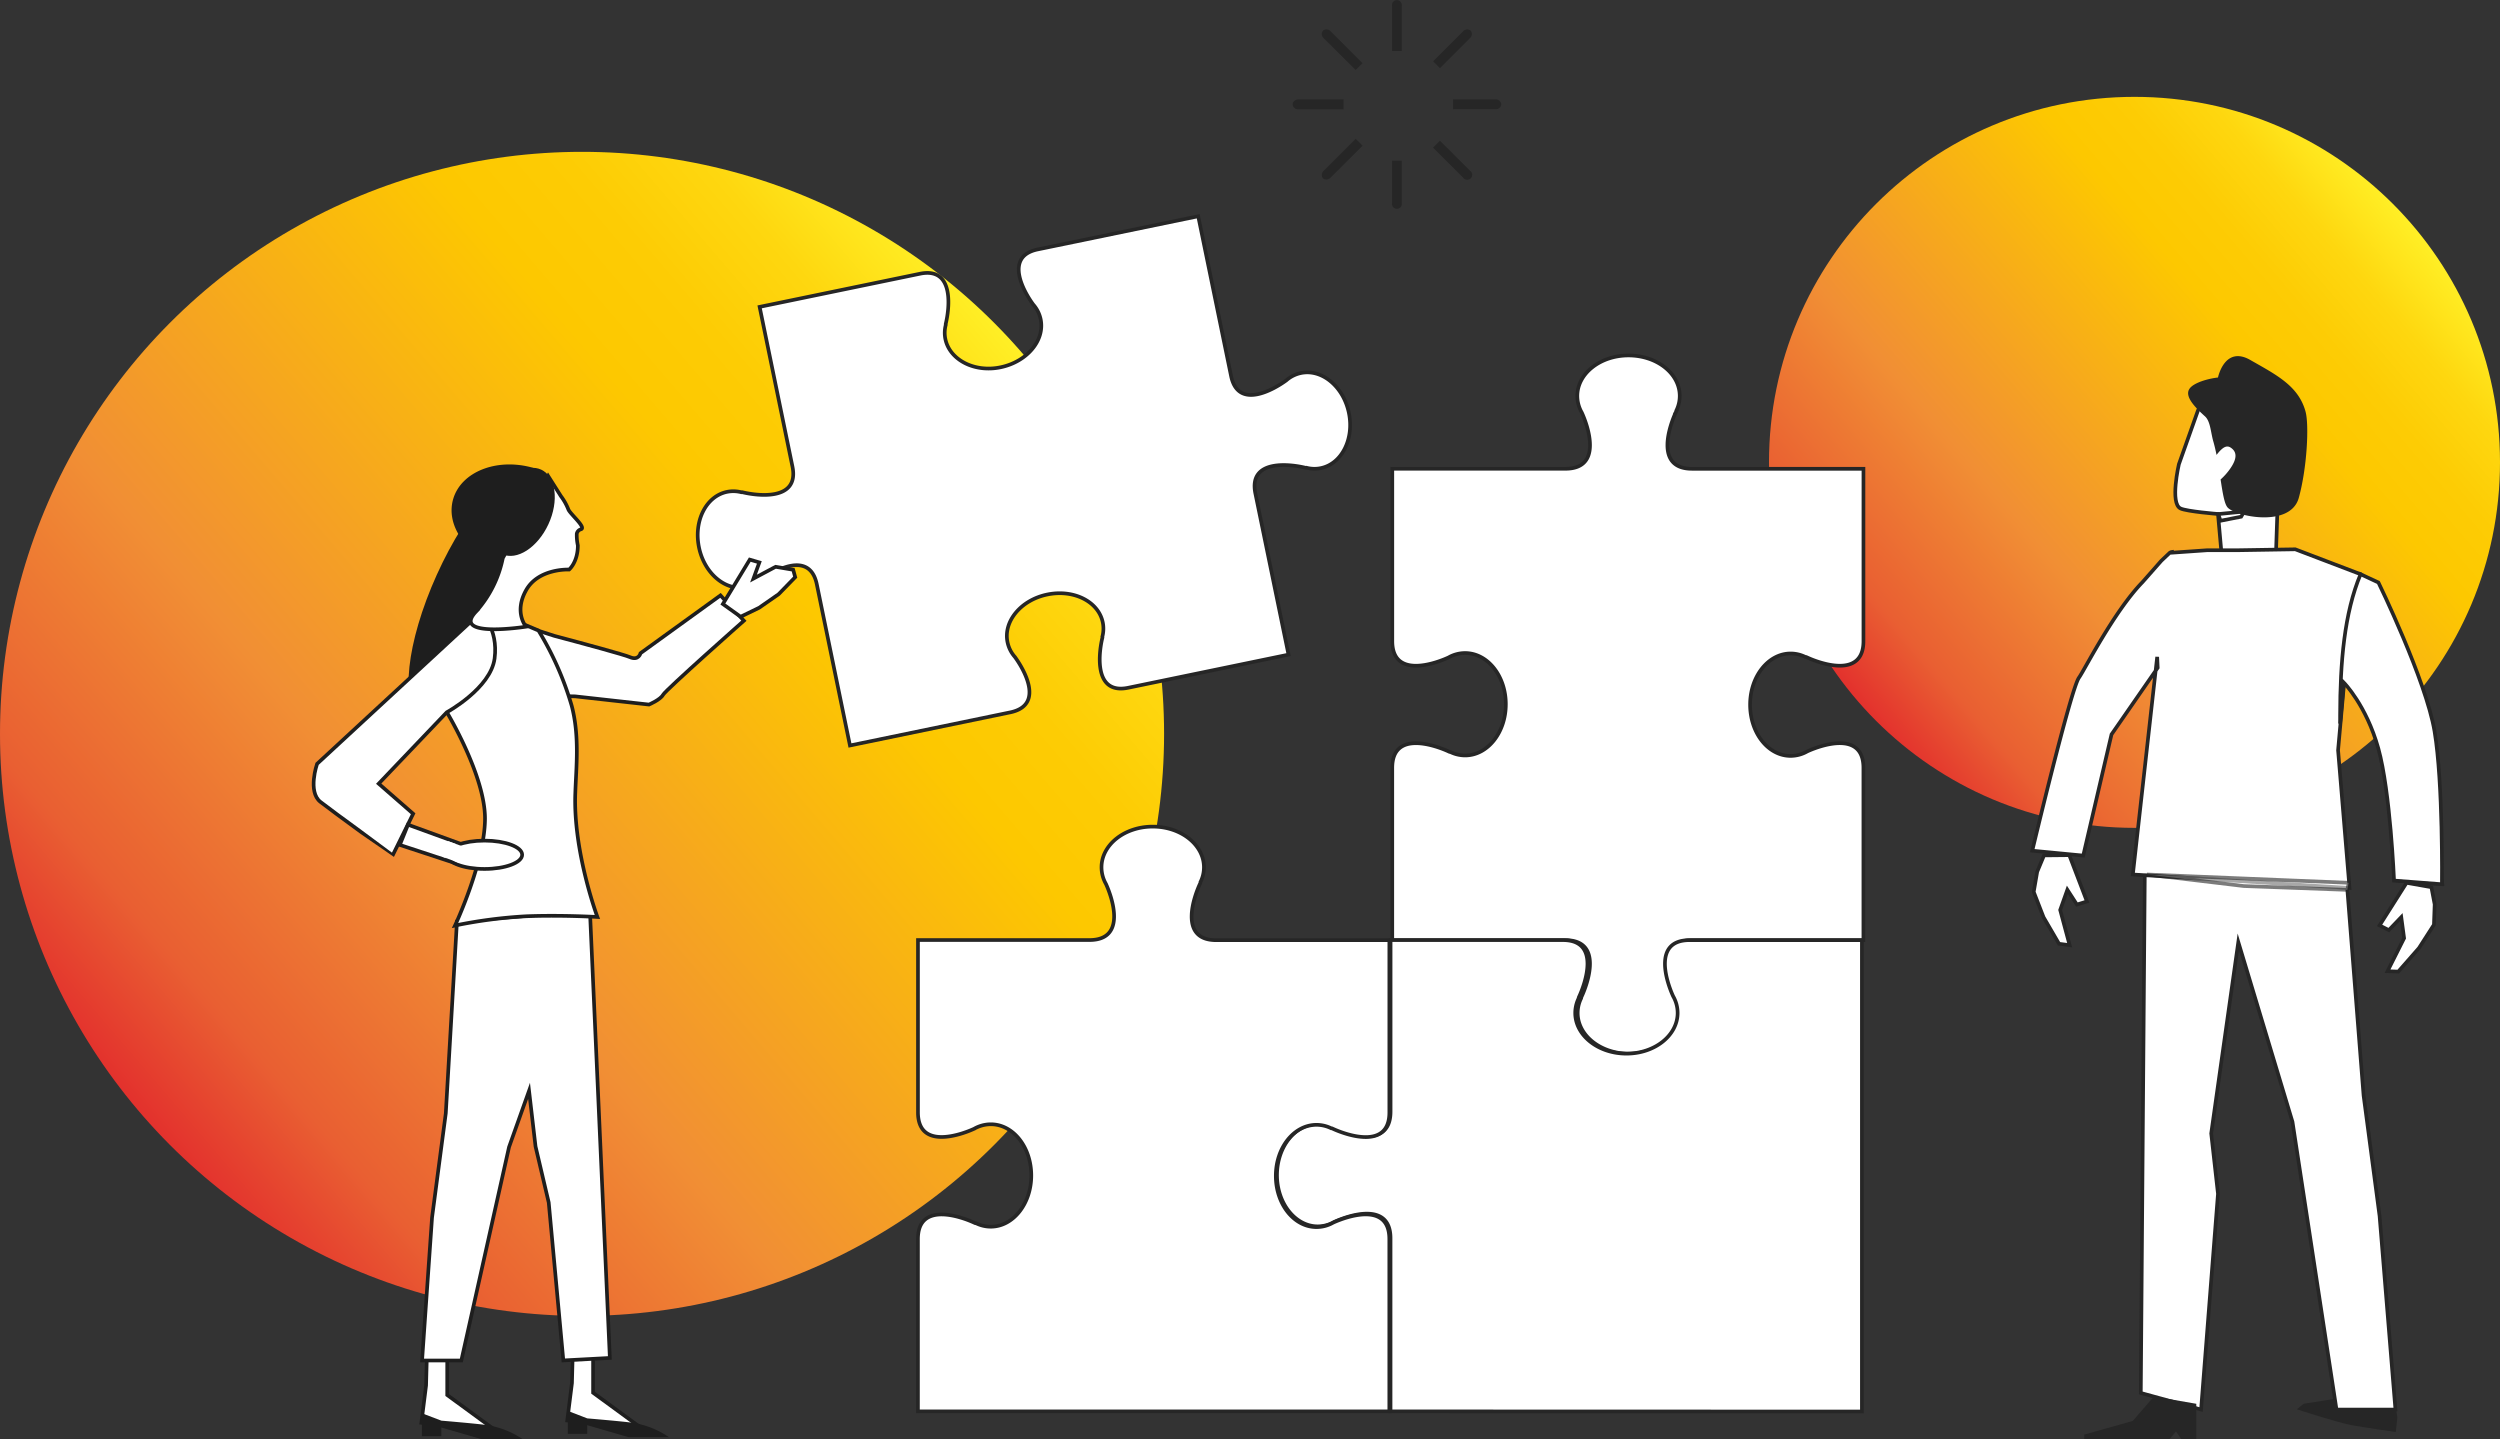 <svg xmlns="http://www.w3.org/2000/svg" xmlns:xlink="http://www.w3.org/1999/xlink" viewBox="0 0 678.86 390.85"><rect x="0" y="0" width="678.86" height="390.85" fill="#333333" stroke="none"/><defs><style>.cls-1{fill:url(#Orange_Jaune);}.cls-2{fill:url(#Orange_Jaune-2);}.cls-3,.cls-5,.cls-6,.cls-8,.cls-9{fill:#fff;}.cls-3,.cls-5{stroke:#262626;}.cls-3,.cls-5,.cls-6,.cls-9{stroke-miterlimit:10;}.cls-4{fill:#262626;}.cls-5{opacity:0.6;}.cls-6{stroke:#1e1e1e;}.cls-7{fill:#1e1e1e;}.cls-9{stroke:#fff;stroke-width:0.15px;}</style><linearGradient id="Orange_Jaune" x1="873.63" y1="160.33" x2="1072.12" y2="160.33" gradientTransform="translate(1423.25 -384.8) rotate(139.47)" gradientUnits="userSpaceOnUse"><stop offset="0" stop-color="#ffef26"/><stop offset="0.02" stop-color="#ffea21"/><stop offset="0.1" stop-color="#fed70f"/><stop offset="0.19" stop-color="#fdcc04"/><stop offset="0.28" stop-color="#fdc800"/><stop offset="0.67" stop-color="#f18f34"/><stop offset="0.89" stop-color="#e95f32"/><stop offset="1" stop-color="#e3312d"/></linearGradient><linearGradient id="Orange_Jaune-2" x1="1183.15" y1="378.24" x2="1499.24" y2="378.24" xlink:href="#Orange_Jaune"/></defs><g id="Calque_2" data-name="Calque 2"><g id="Calque_1-2" data-name="Calque 1"><circle class="cls-1" cx="579.61" cy="125.55" r="99.25"/><circle class="cls-2" cx="158.05" cy="199.28" r="158.05"/><path class="cls-3" d="M456.23,275.07a9.13,9.13,0,0,0-1.21-4.52c-1.71-3.71-5.73-15.25,4.45-15.25H506V208.5c0-10.19-11.54-6.16-15.25-4.46a9.14,9.14,0,0,1-4.52,1.22c-6.1,0-11-6.23-11-13.91s4.95-13.9,11-13.9a9,9,0,0,1,4,.94.65.65,0,0,1,.32.06c3.46,1.64,15.46,6,15.46-4.35V127.3H459.47c-10.39,0-6-12-4.36-15.46a.57.57,0,0,0,.07-.32,9,9,0,0,0,.94-4c0-6.11-6.23-11-13.91-11s-13.9,4.94-13.9,11a9.14,9.14,0,0,0,1.22,4.52c1.7,3.71,5.72,15.25-4.46,15.25h-47v46.8c0,10.18,11.54,6.16,15.25,4.45a9.13,9.13,0,0,1,4.52-1.21c6.11,0,11.06,6.22,11.06,13.9s-4.95,13.91-11.06,13.91a9.14,9.14,0,0,1-4-.94.58.58,0,0,1-.32-.07c-3.45-1.63-15.46-6-15.46,4.36v46.8h47c10.39,0,6,12,4.36,15.46a.55.55,0,0,0-.07.32,9.11,9.11,0,0,0-.94,4c0,6.1,6.23,11.05,13.91,11.05S456.23,281.17,456.23,275.07Z"/><path class="cls-3" d="M505.59,383.29v-128h-46.8c-10.18,0-6.15,11.54-4.45,15.25a9.13,9.13,0,0,1,1.21,4.52c0,6.1-6.22,11.05-13.9,11.05s-13.91-4.95-13.91-11.05a9.11,9.11,0,0,1,.94-4,.64.64,0,0,1,.07-.32c1.63-3.46,6-15.46-4.36-15.46H377.6v46.57c0,10.39-12,6-15.47,4.35a.63.63,0,0,0-.32-.06,9,9,0,0,0-4-.94c-6.1,0-11.05,6.22-11.05,13.9s5,13.91,11.05,13.91a9.15,9.15,0,0,0,4.53-1.22c3.7-1.7,15.25-5.73,15.25,4.46v47Z"/><path class="cls-3" d="M357.49,305.44a9.11,9.11,0,0,1,4,.94.57.57,0,0,1,.32.07c3.45,1.63,15.46,6,15.46-4.36V255.3h-47c-10.39,0-6-12-4.35-15.47a.63.63,0,0,0,.06-.32,9,9,0,0,0,.94-4c0-6.1-6.22-11.05-13.9-11.05s-13.91,4.95-13.91,11.05A9.14,9.14,0,0,0,300.3,240c1.7,3.71,5.73,15.26-4.46,15.26H249.27v46.79c0,10.19,11.54,6.16,15.25,4.46a9.14,9.14,0,0,1,4.52-1.22c6.11,0,11,6.23,11,13.91s-4.94,13.9-11,13.9a9,9,0,0,1-4-.94.65.65,0,0,1-.32-.06c-3.45-1.64-15.46-6-15.46,4.35v46.8h128v-46.8c0-10.18-11.54-6.15-15.25-4.45a9.13,9.13,0,0,1-4.52,1.21c-6.11,0-11.05-6.22-11.05-13.9S351.38,305.44,357.49,305.44Z"/><path class="cls-3" d="M618.58,133.84s7.31-8.84,5.17-19c-1.13-5.36-15.16-9.32-20-9.32s-7,6.21-7,6.21l-5.09,14.34s-2.48,10.66.45,12c1.73.82,10.17,1.5,10.17,1.5l1.21,13.53,14.55-3.25Z"/><polygon class="cls-3" points="614.69 130.21 608.56 140.31 602.97 141.41 602.35 139.59 608.23 139.02 614.03 130.21 614.69 130.21"/><path class="cls-4" d="M638.57,387c4.75.83,12,1.86,12,1.86l.42-4-.71-4.53-16.55-.44-8.18,1.29-1.87,1.5S634.89,386.35,638.57,387Z"/><polygon class="cls-3" points="581.32 378.25 597.69 382.76 602.28 324.18 600.44 307.78 607.8 255.81 622.51 304.64 634.46 382.76 650.47 382.76 646.16 330.19 641.82 297.49 637.22 239.2 602.47 237.07 582.42 235.01 581.32 378.25"/><path class="cls-3" d="M551.85,231s10.48-44,12.69-47c1.39-1.9,9.46-17.9,17.21-25.89l5.15-5.84,2.3-2.18a1.41,1.41,0,0,1,.58-.21l0,.2,9.6-.67h8.45l15.44-.25L641,155.92,659,199.07l4.2,41-13-1,.34-38.63-14-15.14-1.65,18.42L638,241.12l-58.84-3.66,6.61-59.09.14,2.95-12.54,18.1-7.68,32.91Z"/><polygon class="cls-4" points="565.95 390.8 589.11 390.8 590.87 388.71 592.35 390.8 596.39 390.8 596.39 381.19 584.88 379.2 579.15 385.84 565.95 389.56 565.95 390.8"/><polygon class="cls-3" points="646.16 251.29 648.67 252.57 652.05 249.04 652.82 254.76 648.31 263.73 651.24 263.83 656.86 257.43 660.92 251.11 661.12 245.57 660.23 240.91 653.49 239.72 646.16 251.29"/><polygon class="cls-5" points="637.4 241.64 609.27 240.6 582.97 237.46 637.77 239.72 637.4 241.64"/><polygon class="cls-3" points="566.7 244.79 563.97 245.63 561.38 241.61 559.43 247.1 562 256.66 559.11 256.28 554.91 249.06 552.24 242.19 553.19 236.71 555.04 232.28 561.9 232.21 566.7 244.79"/><path class="cls-4" d="M594.47,105.68c1-1.71,5.07-2.87,7.81-3.17,0,0,1.79-8.75,8.77-4.76s13.09,7,15,14c1,3.58.43,15.29-1.83,23.44s-17.12,5.1-19.34,2.6c-.88-1-1.34-4-1.89-7.59a16.6,16.6,0,0,0,2.5-2.79c2.26-3.15,1.67-4.7.57-5.62s-2.16-.87-4.17,1.74c-.26-1.27-.55-2.53-.9-3.74-.68-2.37-.76-5.41-2.25-6.74C595.6,110.22,593.33,107.6,594.47,105.68Z"/><path class="cls-3" d="M641,155.92l4.85,2.26s12.9,26.49,15.24,40.42,2,41.51,2,41.51l-13-1s-1-24.12-4.27-35.87-9.38-17.9-9.38-17.9l-1,11.15c0-.75,0-1.5,0-2.25C635.46,179.8,636.58,166.5,641,155.92Z"/><path class="cls-3" d="M299.45,169a8.51,8.51,0,0,1-.11,3.89.54.54,0,0,1,0,.31c-.86,3.53-2.65,15.54,7,13.56l43.55-9-9-43.75c-2-9.67,10-7.88,13.56-7a.54.54,0,0,0,.31,0,8.51,8.51,0,0,0,3.89.11c5.68-1.16,9.1-7.9,7.63-15s-7.27-12-13-10.83a8.74,8.74,0,0,0-4,2c-3.12,2.29-13.09,8.25-15-1.23l-8.91-43.34-43.55,9c-9.48,1.95-3.52,11.92-1.23,15a8.66,8.66,0,0,1,2,4c1.17,5.68-3.68,11.48-10.83,13s-13.88-2-15.05-7.63a8.51,8.51,0,0,1,.11-3.89.54.54,0,0,1,0-.31c.86-3.53,2.65-15.54-7-13.56l-43.55,9,8.91,43.34c2,9.66-10,7.87-13.55,7a.58.58,0,0,0-.32,0,8.65,8.65,0,0,0-3.89-.11c-5.68,1.17-9.09,7.91-7.62,15.06s7.27,12,12.95,10.82a8.66,8.66,0,0,0,4-2c3.13-2.29,13.1-8.25,15.05,1.23l9,43.76,43.55-9c9.48-2,3.52-11.92,1.23-15.05a8.66,8.66,0,0,1-2-4c-1.17-5.68,3.68-11.48,10.83-12.95S298.28,163.35,299.45,169Z"/><path class="cls-4" d="M378,1.6V13.84h2.64V1.6a1.34,1.34,0,1,0-2.64,0Z"/><path class="cls-4" d="M378,55.13a1.34,1.34,0,1,0,2.64,0V43.62H378Z"/><path class="cls-4" d="M351,28.36a1.48,1.48,0,0,0,1.6,1.33h12.24V27H352.55A1.48,1.48,0,0,0,351,28.36Z"/><path class="cls-4" d="M406.08,27H394.57v2.65h11.51a1.48,1.48,0,0,0,1.59-1.33A1.47,1.47,0,0,0,406.08,27Z"/><path class="cls-4" d="M359.45,10.37,368.11,19,370,17.16,361.32,8.5a1.49,1.49,0,0,0-2.07-.19A1.48,1.48,0,0,0,359.45,10.37Z"/><path class="cls-4" d="M397.3,48.23a1.35,1.35,0,1,0,1.87-1.88L391,38.21l-1.87,1.88Z"/><path class="cls-4" d="M359.25,48.42a1.49,1.49,0,0,0,2.07-.19L370,39.57l-1.87-1.88-8.66,8.66A1.49,1.49,0,0,0,359.25,48.42Z"/><path class="cls-4" d="M397.3,8.5l-8.14,8.14L391,18.51l8.14-8.14a1.48,1.48,0,0,0,.2-2.06A1.49,1.49,0,0,0,397.3,8.5Z"/><path class="cls-6" d="M195.64,161.67l-21.71,15.7s-.49,2.11-2.88,1.07c-1.51-.66-12.56-3.66-20.51-5.77l-7.32-2.36-.68.24-.21-.05.06.11L151.58,189l4.59.09,20.05,2.23s3.09-1.3,3.83-2.65S202,168.55,202,168.55Z"/><ellipse class="cls-7" cx="129.56" cy="161.02" rx="36.56" ry="12.02" transform="translate(-70.51 212.85) rotate(-65.7)"/><polygon class="cls-6" points="114.42 386.35 134.52 388.39 121.44 378.81 121.44 364.01 116.02 364.01 115.7 376.2 114.42 386.35"/><path class="cls-7" d="M119.85,385.77s8.18.69,11.48,1.09a23.63,23.63,0,0,1,10.69,4H131l-11.16-3.23V390h-5.27v-6.24Z"/><polygon class="cls-6" points="154.03 385.73 174.13 387.76 161.05 378.19 161.05 363.39 155.63 363.39 155.31 375.57 154.03 385.73"/><path class="cls-7" d="M159.46,385.15s8.18.69,11.48,1.09a23.63,23.63,0,0,1,10.69,4h-11L159.46,387v2.36h-5.27v-6.24Z"/><polygon class="cls-6" points="165.6 368.74 152.97 369.42 149 326.53 145.42 311.31 143.66 296.21 138.23 311.47 125.27 369.44 114.61 369.44 117.32 330.61 121.05 302.31 124.08 250.24 146.96 248.37 160.16 246.57 165.6 368.74"/><path class="cls-6" d="M121.35,193.42,131.54,165l14.68,6.22a84,84,0,0,1,9,20.36c2.21,8.3,1.23,16.79,1,23.75-.63,15.87,6,33.67,6,33.67s-10.07-.57-19.42-.19a131.1,131.1,0,0,0-19.24,2.51s8.1-17.29,8.14-29S121.35,193.42,121.35,193.42Z"/><path class="cls-6" d="M86.1,207.42l44.49-41.13s4.78,4.37,3.72,12.5-13,14.63-13,14.63L102.83,212.8l9.36,8.17-5.53,11.22S90.52,220.5,87,217.74,86.1,207.42,86.1,207.42Z"/><path class="cls-6" d="M136.54,151.54l12.3-22.28,3.47,5.46a15.47,15.47,0,0,1,2,3.55c.4,1.22,5,5,3.43,5.46a1.58,1.58,0,0,0-1.12,1.19,13.32,13.32,0,0,0,.29,3.19c0,4.58-2.37,6.55-2.37,6.55s-8.32-.41-11.69,5.62,0,9.89,0,9.89-20.5,3.23-13.6-4.08A30.92,30.92,0,0,0,136.54,151.54Z"/><ellipse class="cls-7" cx="141.64" cy="138.99" rx="12.64" ry="8.01" transform="translate(-43.96 209.21) rotate(-65.18)"/><polygon class="cls-6" points="123.49 234.34 108.56 229.43 110.79 223.94 125.17 229.17 123.49 234.34"/><ellipse class="cls-6" cx="131.57" cy="232.11" rx="10.22" ry="3.85"/><path class="cls-7" d="M144.63,127a23,23,0,0,1,2.38.82,37.72,37.72,0,0,0-14.52,20.41c-.35,1.19-.64,2.38-.88,3.57-6.65-3.73-10.33-10.32-8.53-16.36C125.3,128.06,134.94,124.28,144.63,127Z"/><polygon class="cls-6" points="203.6 151.96 206.2 152.72 204.6 157.11 210.6 153.91 215.39 154.72 215.93 156.73 211.44 161.34 206.14 165.03 201.11 167.47 196.29 164.02 203.6 151.96"/><rect class="cls-8" x="120.88" y="228.99" width="4.52" height="4.72" transform="translate(382.8 195.75) rotate(110.22)"/><rect class="cls-9" x="124.55" y="231.09" width="0.03" height="0.35"/></g></g></svg>